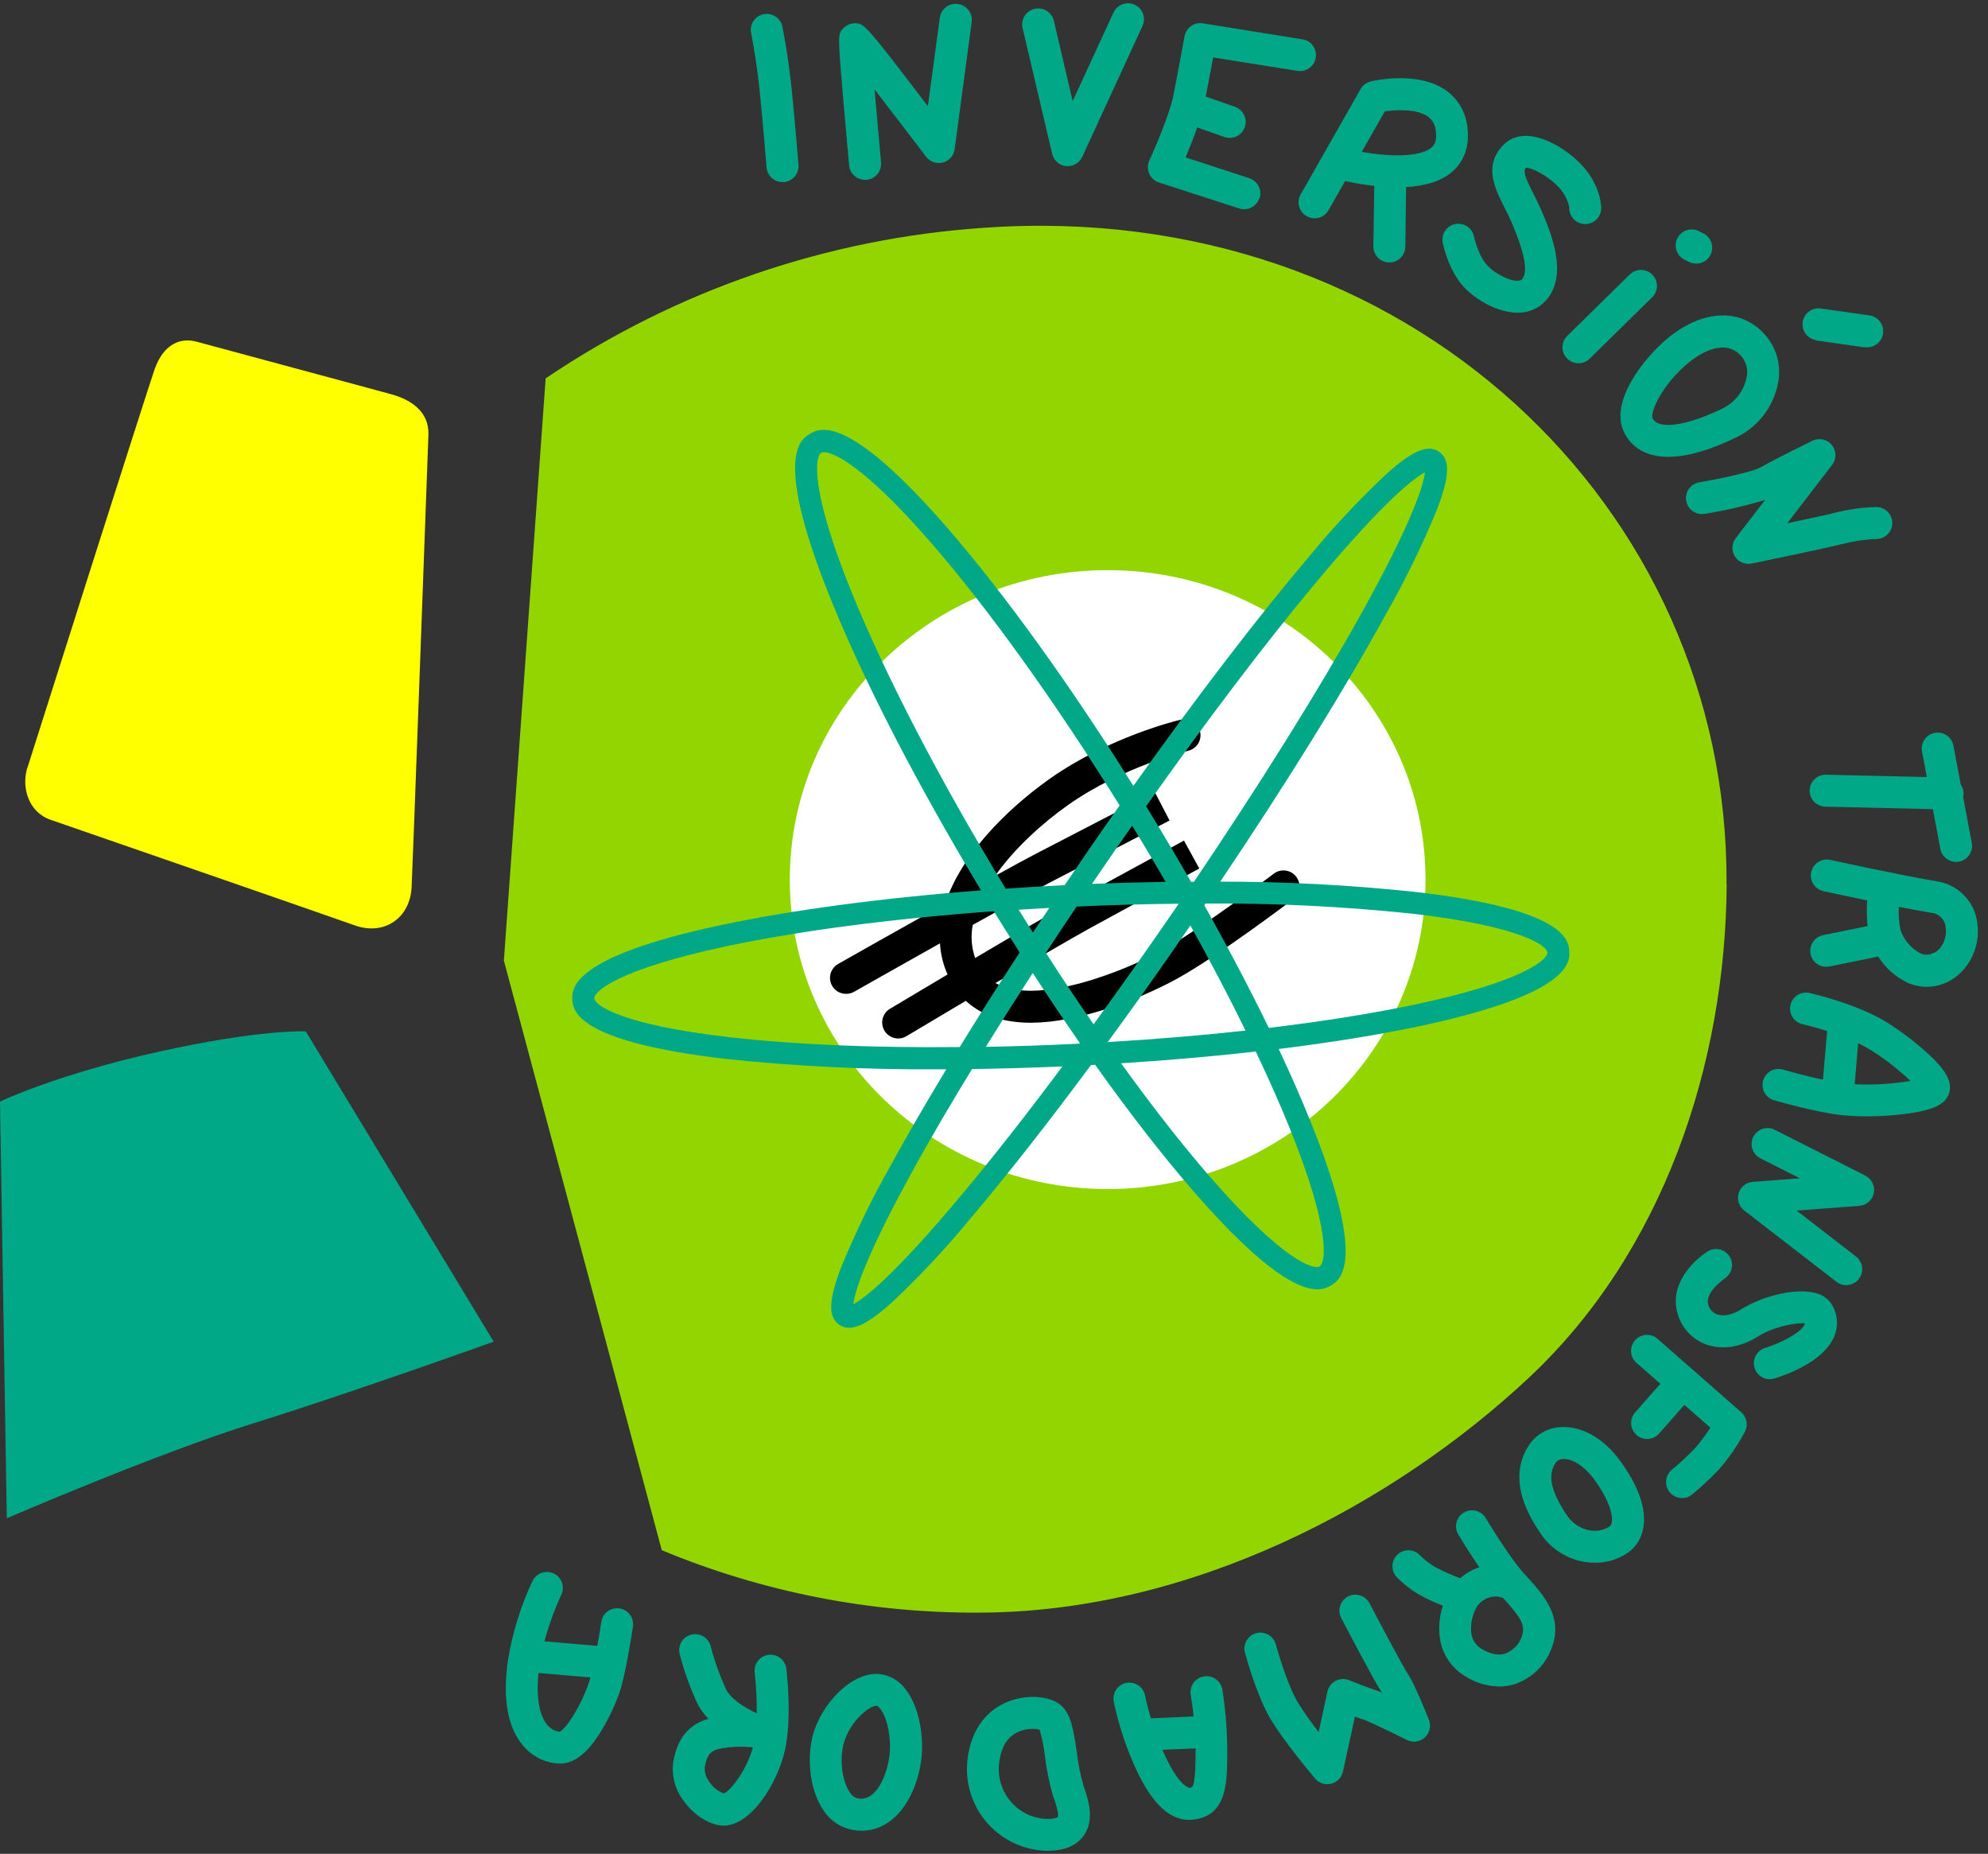 <?xml version="1.0" encoding="UTF-8"?>
<svg width="133px" height="124px" viewBox="0 0 133 124" version="1.1" xmlns="http://www.w3.org/2000/svg" xmlns:xlink="http://www.w3.org/1999/xlink">
    <rect x="0" y="0" width="133" height="124" fill="#333333" stroke="none"/>
    <title>ACPI icono INVERSION-01-01</title>
    <g id="Diseño" stroke="none" stroke-width="1" fill="none" fill-rule="evenodd">
        <g id="Qué_hacemos" transform="translate(-1054, -3177)" fill-rule="nonzero">
            <g id="ACPI-icono-INVERSION-01-01" transform="translate(1054, 3177)">
                <g id="Group" transform="translate(0, 14.966)">
                    <path d="M1.839,36.374 C2.256,35.038 9.944,10.85 10.348,9.72 C10.936,8.071 12.047,7.582 13.164,7.892 C14.281,8.202 24.904,11.05 26.19,11.409 C27.475,11.767 28.72,12.547 28.662,14.124 C28.413,20.938 27.622,42.686 27.537,44.383 C27.438,46.398 25.751,47.652 23.718,46.925 C22.114,46.35 8.883,41.77 3.375,39.864 C1.903,39.354 1.416,37.702 1.833,36.374" id="Path" fill="#FFFF00"></path>
                    <path d="M0.454,86.586 L0,58.716 C0,58.716 3.787,56.898 10.604,55.383 C17.421,53.868 20.455,54.017 20.455,54.017 L33.028,74.774 C33.028,74.774 23.333,78.248 16.97,80.229 C10.607,82.209 0.454,86.586 0.454,86.586" id="Path" fill="#00A887"></path>
                    <path d="M115.507,44.186 C115.67,18.974 94.133,-1.71 65.875,0.267 C55.366,0.967 45.231,4.444 36.505,10.342 L33.71,49.285 L44.274,88.724 C50.992,91.515 58.2,92.934 65.474,92.899 C79.734,92.882 93.267,85.621 102.276,77.195 C111.285,68.769 115.438,56.225 115.518,44.186" id="Path" fill="#93D500"></path>
                    <path d="M74.106,64.566 C85.851,64.566 95.37,55.3 95.37,43.868 C95.37,32.435 85.851,23.17 74.106,23.17 C62.361,23.17 52.839,32.435 52.839,43.868 C52.839,55.3 62.361,64.566 74.106,64.566" id="Path" fill="#FFFFFF"></path>
                    <path d="M86.717,43.675 C86.545,43.449 86.291,43.301 86.01,43.263 C85.728,43.225 85.444,43.3 85.218,43.472 C85.17,43.51 80.327,47.189 77.663,48.649 C75.477,49.849 69.456,52.39 66.597,50.787 C69.141,49.285 71.776,47.743 72.885,47.136 L80.234,43.127 L79.21,41.257 L71.861,45.265 C70.675,45.912 67.874,47.553 65.239,49.114 C64.99,48.402 64.935,47.638 65.079,46.898 C67.291,45.661 69.354,44.52 70.33,44.017 L78.246,39.915 L77.259,38.018 C77.259,38.018 72.014,40.738 69.346,42.117 C68.745,42.43 67.743,42.97 66.575,43.619 C67.911,41.708 69.881,39.987 71.447,38.884 C75.084,36.315 79.403,35.273 79.446,35.263 C79.832,35.189 80.147,34.91 80.265,34.535 C80.384,34.161 80.288,33.751 80.015,33.469 C79.741,33.186 79.335,33.077 78.956,33.183 C78.764,33.226 74.2,34.322 70.212,37.136 C67.203,39.274 64.261,42.31 63.237,45.476 C59.814,47.39 56.318,49.37 56.07,49.512 C55.646,49.752 55.438,50.248 55.564,50.718 C55.69,51.188 56.118,51.514 56.604,51.511 C56.792,51.513 56.976,51.465 57.139,51.372 C57.192,51.342 59.891,49.814 62.885,48.133 C62.928,48.852 63.1,49.557 63.392,50.215 L59.541,52.508 C59.034,52.81 58.869,53.466 59.171,53.973 C59.474,54.48 60.13,54.646 60.637,54.344 C60.677,54.319 62.425,53.275 64.614,51.978 C65.501,52.799 66.872,53.443 68.986,53.443 C69.823,53.432 70.658,53.343 71.479,53.176 C74.953,52.516 78.112,50.851 78.695,50.525 C81.498,48.988 86.314,45.329 86.517,45.18 C86.744,45.008 86.893,44.752 86.93,44.469 C86.968,44.187 86.891,43.901 86.717,43.675 Z" id="Path" fill="#000000"></path>
                    <path d="M104.986,48.675 C104.954,47.978 104.852,45.851 94.603,44.683 C90.296,44.228 85.968,44.002 81.637,44.004 C86.1,37.374 90.01,31.061 92.792,25.987 C94.046,23.777 95.16,21.49 96.127,19.14 C96.99,16.898 97.033,15.77 96.276,15.251 C95.52,14.733 94.483,15.174 92.701,16.785 C90.853,18.53 89.116,20.389 87.503,22.352 C84.074,26.401 80.02,31.706 75.824,37.601 C71.573,30.816 67.195,24.739 63.387,20.353 C56.623,12.56 54.784,13.693 54.17,14.065 C53.555,14.436 51.717,15.567 55.586,25.131 C57.823,30.658 61.372,37.526 65.634,44.587 C59.068,45.092 53.034,45.891 48.248,46.909 C38.159,49.047 38.261,51.185 38.293,51.88 C38.325,52.574 38.429,54.704 48.678,55.875 C53.309,56.358 57.964,56.586 62.62,56.556 L63.309,56.556 C61.939,58.822 60.699,60.96 59.63,62.914 C58.376,65.121 57.262,67.404 56.294,69.75 C55.431,71.992 55.386,73.12 56.145,73.638 C56.338,73.775 56.568,73.848 56.805,73.847 C57.497,73.847 58.408,73.291 59.72,72.104 C61.568,70.362 63.304,68.504 64.918,66.543 C67.35,63.673 70.097,60.169 72.986,56.273 L73.267,56.257 C75.549,59.464 77.778,62.334 79.838,64.707 C84.649,70.242 86.968,71.273 88.123,71.273 C88.452,71.279 88.775,71.186 89.05,71.006 C89.657,70.635 91.503,69.501 87.634,59.94 C87.03,58.448 86.33,56.861 85.549,55.199 C89.037,54.768 92.244,54.25 95.028,53.659 C105.122,51.503 105.026,49.376 104.986,48.675 Z M88.013,24.028 C92.754,18.349 94.676,16.967 95.33,16.628 C95.248,17.36 94.646,19.65 91.054,26.109 C88.211,31.208 84.28,37.497 79.876,44.015 L79.681,44.015 C78.788,42.462 77.858,40.891 76.891,39.314 L76.677,38.966 C80.707,33.258 84.649,28.06 88.013,24.028 L88.013,24.028 Z M71.861,54.859 C69.857,54.956 67.887,55.021 65.953,55.054 C66.947,53.451 67.997,51.799 69.093,50.113 C70.146,51.733 71.196,53.296 72.243,54.803 L72.214,54.841 L71.861,54.859 Z M75.744,40.263 C76.514,41.524 77.26,42.776 77.984,44.02 C76.38,44.044 74.723,44.089 73.056,44.154 L73.927,42.879 C74.527,42.001 75.133,41.128 75.744,40.263 L75.744,40.263 Z M72.03,45.672 C74.341,45.567 76.615,45.503 78.826,45.482 L78.839,45.509 L78.491,46.016 C76.706,48.614 74.916,51.142 73.163,53.547 C72.094,52.016 71.025,50.418 69.972,48.766 C70.642,47.744 71.328,46.712 72.03,45.672 L72.03,45.672 Z M69.106,47.409 C68.785,46.904 68.467,46.393 68.149,45.883 C68.828,45.838 69.511,45.798 70.199,45.762 C69.83,46.313 69.466,46.862 69.106,47.409 L69.106,47.409 Z M79.638,46.936 C80.99,49.362 82.228,51.722 83.329,53.967 C80.402,54.287 77.305,54.547 74.109,54.736 C75.929,52.256 77.783,49.637 79.638,46.936 Z M56.949,24.586 C54.156,17.686 54.544,15.561 54.937,15.324 C55.33,15.086 57.398,15.703 62.275,21.321 C66.134,25.765 70.589,31.975 74.905,38.908 C74.175,39.943 73.445,40.99 72.716,42.05 C72.214,42.786 71.717,43.517 71.225,44.242 C69.894,44.306 68.579,44.383 67.281,44.472 C62.887,37.248 59.226,30.198 56.949,24.586 Z M48.844,54.413 C41.457,53.571 39.784,52.248 39.758,51.81 C39.731,51.372 41.275,49.894 48.547,48.336 C53.454,47.294 59.696,46.479 66.487,45.984 C67.062,46.916 67.639,47.836 68.216,48.745 C66.794,50.923 65.453,53.039 64.207,55.068 C58.451,55.129 53.157,54.905 48.844,54.413 Z M64.405,64.868 C59.667,70.546 57.743,71.928 57.091,72.265 C57.171,71.535 57.775,69.245 61.367,62.786 C62.436,60.856 63.678,58.756 65.031,56.54 C67.003,56.514 69.026,56.452 71.078,56.364 C68.718,59.528 66.455,62.414 64.405,64.868 Z M86.276,60.479 C89.069,67.377 88.681,69.504 88.289,69.742 C87.896,69.98 85.827,69.362 80.947,63.745 C79.077,61.591 77.07,59.02 75.001,56.155 C78.125,55.958 81.148,55.693 84.013,55.37 C84.868,57.168 85.629,58.881 86.276,60.479 L86.276,60.479 Z M94.729,52.211 C91.854,52.82 88.516,53.352 84.884,53.788 C83.62,51.187 82.166,48.424 80.568,45.583 C80.595,45.546 80.621,45.509 80.645,45.468 L80.667,45.468 C85.266,45.439 89.863,45.664 94.438,46.142 C101.824,46.986 103.497,48.309 103.524,48.748 C103.551,49.186 102.001,50.664 94.729,52.211 Z" id="Shape" fill="#00A887"></path>
                </g>
                <g id="Group" transform="translate(33.672, 0)" fill="#00A887">
                    <path d="M18.659,1.724 C18.513,1.175 17.963,0.836 17.408,0.952 C16.852,1.068 16.484,1.598 16.569,2.159 C16.569,2.178 16.94,3.955 17.157,6.139 C17.381,8.375 17.609,11.168 17.611,11.195 C17.656,11.751 18.122,12.18 18.68,12.178 L18.768,12.178 C19.356,12.13 19.794,11.614 19.746,11.026 C19.746,11 19.517,8.188 19.289,5.933 C19.052,3.624 18.675,1.801 18.659,1.724 Z" id="Path"></path>
                    <path d="M30.407,0.267 C30.126,0.229 29.841,0.304 29.616,0.476 C29.39,0.648 29.242,0.903 29.204,1.184 L28.402,7.103 C24.212,1.603 24.156,1.603 23.595,1.558 C23.286,1.538 22.984,1.652 22.766,1.871 C22.365,2.269 22.365,2.269 22.766,6.914 C22.945,8.99 23.135,11.058 23.135,11.058 C23.186,11.61 23.65,12.031 24.204,12.029 C24.237,12.031 24.27,12.031 24.303,12.029 C24.89,11.975 25.323,11.456 25.27,10.869 C25.139,9.45 24.974,7.579 24.837,5.984 C25.946,7.416 27.283,9.166 28.279,10.476 C28.541,10.827 28.99,10.983 29.413,10.87 C29.836,10.757 30.147,10.397 30.198,9.963 L31.334,1.478 C31.374,1.194 31.299,0.906 31.124,0.678 C30.95,0.45 30.691,0.302 30.407,0.267 Z" id="Path"></path>
                    <path d="M36.722,10.291 C36.825,10.736 37.2,11.066 37.654,11.112 L37.764,11.112 C38.181,11.111 38.56,10.868 38.734,10.489 L42.743,1.777 C42.923,1.427 42.898,1.007 42.675,0.682 C42.453,0.357 42.07,0.181 41.678,0.223 C41.287,0.266 40.95,0.52 40.802,0.885 L38.09,6.764 L36.834,1.395 C36.699,0.817 36.121,0.458 35.543,0.593 C34.965,0.728 34.606,1.306 34.741,1.884 L36.722,10.291 Z" id="Path"></path>
                    <path d="M50.597,13.255 C50.772,12.697 50.466,12.101 49.91,11.919 L45.648,10.529 C45.885,9.957 46.182,9.233 46.422,8.525 L48.242,9.164 C48.603,9.29 49.003,9.215 49.293,8.966 C49.583,8.717 49.718,8.332 49.647,7.957 C49.577,7.582 49.311,7.273 48.951,7.146 L46.994,6.459 C47.157,5.617 47.35,4.589 47.489,3.843 L53.125,4.741 C53.503,4.804 53.886,4.659 54.128,4.362 C54.371,4.064 54.435,3.66 54.297,3.302 C54.16,2.944 53.841,2.688 53.462,2.63 L46.794,1.561 C46.221,1.47 45.68,1.853 45.575,2.424 C45.575,2.451 45.118,4.933 44.819,6.433 C44.592,7.576 43.592,9.936 43.216,10.748 C43.091,11.026 43.09,11.343 43.213,11.621 C43.337,11.899 43.573,12.112 43.862,12.205 L49.242,13.947 C49.801,14.123 50.397,13.815 50.578,13.258 L50.597,13.255 Z" id="Path"></path>
                    <path d="M53.748,14.46 C53.994,14.601 54.286,14.638 54.56,14.564 C54.833,14.489 55.066,14.309 55.207,14.062 L56.318,12.109 C56.963,12.251 57.614,12.36 58.269,12.435 L58.208,16.47 C58.204,16.754 58.312,17.027 58.51,17.231 C58.707,17.434 58.977,17.551 59.261,17.555 L59.277,17.555 C59.861,17.555 60.337,17.086 60.346,16.502 L60.397,12.512 C61.757,12.437 62.802,12.09 63.507,11.467 C64.074,10.968 64.704,10.04 64.493,8.466 C64.383,7.48 63.852,6.59 63.037,6.024 C61.185,4.752 58.352,5.372 58.037,5.446 C57.747,5.515 57.499,5.701 57.353,5.959 L53.344,13.004 C53.053,13.518 53.234,14.17 53.748,14.46 L53.748,14.46 Z M58.975,7.448 C59.755,7.336 61.091,7.274 61.837,7.785 C62.155,8.01 62.355,8.364 62.385,8.752 C62.489,9.522 62.211,9.77 62.104,9.861 C61.324,10.551 59.165,10.473 57.43,10.158 L58.975,7.448 Z" id="Shape"></path>
                    <path d="M63.689,14.984 C63.411,15.04 63.166,15.204 63.008,15.44 C62.851,15.676 62.794,15.965 62.85,16.243 C62.887,16.427 63.24,18.082 64.248,19.183 C65.049,20.048 66.527,20.914 67.85,20.914 L67.893,20.914 C68.616,20.922 69.307,20.612 69.782,20.067 C71.276,18.343 70.073,15.524 69.427,14.022 C69.264,13.643 69.085,13.29 68.911,12.953 C68.331,11.809 68.221,11.454 68.408,11.224 C68.775,11.189 69.83,11.74 70.49,12.4 C71.271,13.18 71.313,13.91 71.313,13.918 C71.313,14.508 71.792,14.987 72.382,14.987 C72.973,14.987 73.451,14.508 73.451,13.918 C73.451,13.755 73.411,12.296 72.003,10.887 C70.787,9.674 68.336,8.271 66.925,9.677 C65.514,11.082 66.391,12.71 67,13.921 C67.158,14.231 67.321,14.551 67.454,14.869 C68.334,16.919 68.571,18.196 68.16,18.672 C68.128,18.707 68.069,18.776 67.858,18.779 L67.842,18.779 C67.227,18.779 66.271,18.245 65.816,17.739 C65.306,17.184 65.014,16.171 64.94,15.826 C64.825,15.249 64.266,14.873 63.689,14.984 Z" id="Path"></path>
                    <path d="M79.026,17.371 L79.328,17.523 C79.477,17.596 79.64,17.634 79.806,17.635 C80.303,17.636 80.734,17.295 80.848,16.812 C80.962,16.329 80.729,15.831 80.285,15.61 L79.98,15.457 C79.452,15.194 78.81,15.409 78.546,15.937 C78.283,16.465 78.498,17.107 79.026,17.371 Z" id="Path"></path>
                    <path d="M71.166,23.977 C71.367,24.182 71.641,24.297 71.928,24.298 C72.208,24.298 72.476,24.188 72.676,23.993 L76.843,19.901 C77.126,19.636 77.243,19.239 77.15,18.862 C77.056,18.486 76.765,18.19 76.391,18.089 C76.016,17.988 75.616,18.097 75.346,18.376 L71.18,22.467 C70.76,22.881 70.754,23.556 71.166,23.977 L71.166,23.977 Z" id="Path"></path>
                    <path d="M87.837,22.772 L91.017,23.226 C91.068,23.23 91.119,23.23 91.169,23.226 C91.76,23.268 92.272,22.824 92.315,22.233 C92.357,21.643 91.912,21.13 91.322,21.088 L88.139,20.634 C87.761,20.58 87.383,20.732 87.147,21.032 C86.911,21.333 86.854,21.736 86.996,22.09 C87.138,22.445 87.459,22.696 87.837,22.75 L87.837,22.772 Z" id="Path"></path>
                    <path d="M74.988,28.934 L74.988,28.934 C75.522,30.003 76.543,30.556 77.928,30.556 C79.202,30.556 80.795,30.099 82.626,29.185 C83.983,28.483 84.952,27.207 85.263,25.711 C85.524,24.559 85.227,23.351 84.462,22.451 C82.872,20.58 80.295,20.66 77.898,22.622 C76.249,23.996 73.978,26.914 74.988,28.934 Z M79.264,24.284 C79.964,23.712 81.714,22.523 82.85,23.849 C83.177,24.255 83.295,24.791 83.168,25.297 C82.98,26.142 82.433,26.864 81.669,27.272 C79.691,28.261 77.353,28.902 76.891,27.977 C76.698,27.563 77.572,25.674 79.272,24.284 L79.264,24.284 Z" id="Shape"></path>
                    <path d="M89.018,34.314 C88.46,34.453 87.147,34.736 85.897,35.001 L88.911,31.078 C89.203,30.684 89.19,30.142 88.879,29.763 C88.568,29.384 88.04,29.265 87.596,29.474 C87.495,29.525 85.05,30.711 84.122,31.257 C83.665,31.524 81.632,31.986 80.012,32.261 C79.43,32.36 79.038,32.912 79.137,33.495 C79.236,34.077 79.788,34.469 80.37,34.37 C81.738,34.15 83.09,33.838 84.416,33.437 L82.449,35.997 C82.202,36.32 82.16,36.755 82.34,37.119 C82.519,37.484 82.89,37.715 83.296,37.716 C83.369,37.717 83.442,37.709 83.513,37.694 C83.708,37.654 88.302,36.708 89.539,36.398 C90.297,36.199 91.074,36.083 91.856,36.051 C92.447,36.051 92.925,35.572 92.925,34.982 C92.925,34.392 92.447,33.913 91.856,33.913 C90.898,33.94 89.946,34.074 89.018,34.314 L89.018,34.314 Z" id="Path"></path>
                    <path d="M95.237,51.976 L88.505,51.818 L88.478,51.818 C87.888,51.811 87.404,52.285 87.397,52.875 C87.391,53.465 87.864,53.949 88.454,53.956 L95.64,54.122 L96.14,56.778 C96.235,57.283 96.676,57.649 97.19,57.649 C97.258,57.65 97.325,57.643 97.391,57.631 C97.971,57.521 98.352,56.963 98.243,56.383 L97.666,53.317 C97.682,53.246 97.691,53.174 97.693,53.101 C97.699,52.879 97.633,52.66 97.506,52.478 L97.009,49.849 C96.889,49.28 96.336,48.911 95.765,49.019 C95.194,49.126 94.813,49.671 94.908,50.244 L95.237,51.976 Z" id="Path"></path>
                    <path d="M98.612,61.733 C98.437,60.293 97.317,59.15 95.881,58.945 C93.436,58.537 88.82,57.526 88.775,57.516 C88.198,57.389 87.627,57.754 87.5,58.331 C87.373,58.908 87.738,59.479 88.315,59.606 C88.417,59.627 89.689,59.905 91.242,60.228 C91.206,60.8 91.214,61.373 91.266,61.944 L88.294,62.551 C87.756,62.66 87.388,63.159 87.443,63.706 C87.498,64.252 87.958,64.668 88.508,64.667 C88.579,64.666 88.651,64.659 88.721,64.646 L91.982,63.98 C92.447,64.722 93.109,65.319 93.895,65.704 C94.309,65.899 94.76,66.003 95.218,66.009 C95.708,66.006 96.192,65.893 96.632,65.677 C98.013,65.004 98.853,63.352 98.612,61.733 Z M95.696,63.732 C95.41,63.888 95.065,63.896 94.772,63.753 C94.164,63.414 93.702,62.863 93.473,62.206 C93.37,61.696 93.333,61.175 93.363,60.656 C94.146,60.808 94.9,60.95 95.528,61.054 C96.046,61.102 96.455,61.516 96.496,62.035 C96.592,62.647 96.316,63.448 95.707,63.74 L95.696,63.732 Z" id="Shape"></path>
                    <path d="M95.328,70.49 C94.485,69.721 93.576,69.026 92.612,68.414 C90.622,67.155 87.519,66.447 87.388,66.418 C86.812,66.288 86.24,66.651 86.111,67.227 C85.981,67.804 86.344,68.376 86.92,68.505 C86.934,68.505 87.647,68.67 88.566,68.964 L88.286,72.214 C86.99,71.947 85.654,71.554 85.635,71.549 C85.265,71.43 84.859,71.522 84.577,71.789 C84.294,72.056 84.178,72.455 84.274,72.831 C84.37,73.208 84.663,73.502 85.039,73.601 C85.154,73.636 87.845,74.403 89.504,74.584 C90.079,74.642 90.656,74.669 91.234,74.667 C92.065,74.668 92.896,74.617 93.722,74.515 C95.456,74.296 96.637,73.94 96.773,72.911 C96.864,72.227 96.447,71.527 95.328,70.49 Z M90.408,72.519 L90.643,69.777 C90.927,69.911 91.203,70.062 91.469,70.228 C92.426,70.828 93.321,71.522 94.141,72.299 C92.908,72.506 91.656,72.579 90.408,72.519 L90.408,72.519 Z" id="Shape"></path>
                    <path d="M91.129,78.636 L85.063,75.568 C84.536,75.301 83.892,75.511 83.625,76.038 C83.358,76.565 83.569,77.209 84.096,77.476 L86.741,78.812 L83.588,79.053 C83.147,79.087 82.773,79.389 82.646,79.812 C82.52,80.235 82.667,80.693 83.016,80.963 L89.189,85.736 C89.491,85.97 89.895,86.025 90.249,85.88 C90.603,85.736 90.852,85.413 90.904,85.035 C90.955,84.656 90.801,84.279 90.499,84.045 L86.525,80.974 L90.72,80.656 C91.199,80.62 91.595,80.269 91.688,79.798 C91.782,79.327 91.55,78.852 91.121,78.636 L91.129,78.636 Z" id="Path"></path>
                    <path d="M87.773,86.485 C86.519,86.145 84.299,86.642 82.794,87.588 C82.233,87.944 81.642,88.069 81.212,87.92 C80.928,87.819 80.709,87.589 80.624,87.3 C80.325,86.458 81.72,85.509 81.744,85.491 C82.214,85.163 82.342,84.524 82.036,84.041 C81.729,83.557 81.096,83.401 80.6,83.687 C79.531,84.363 77.906,86.036 78.609,88.016 C78.912,88.918 79.615,89.63 80.514,89.943 C81.583,90.306 82.815,90.106 83.941,89.392 C84.977,88.735 86.498,88.449 87.083,88.521 C87.08,88.541 87.074,88.561 87.065,88.58 C86.819,89.162 85.373,89.871 84.424,90.157 C83.917,90.309 83.598,90.81 83.675,91.334 C83.751,91.858 84.199,92.247 84.729,92.249 C84.833,92.25 84.937,92.234 85.036,92.204 C85.571,92.043 88.294,91.156 89.031,89.416 C89.32,88.752 89.285,87.992 88.938,87.356 C88.694,86.911 88.269,86.593 87.773,86.485 Z" id="Path"></path>
                    <path d="M77.254,89.582 C76.971,89.31 76.561,89.215 76.187,89.335 C75.812,89.456 75.534,89.771 75.463,90.158 C75.391,90.544 75.537,90.939 75.843,91.185 L77.409,92.559 L75.709,94.486 C75.33,94.93 75.378,95.596 75.815,95.982 C76.253,96.368 76.92,96.331 77.313,95.9 L79.015,93.97 L80.752,95.493 C80.446,95.979 80.102,96.44 79.723,96.872 C79.238,97.381 78.722,97.86 78.179,98.307 C77.723,98.684 77.659,99.358 78.036,99.813 C78.412,100.269 79.086,100.333 79.542,99.956 C80.17,99.436 80.766,98.878 81.327,98.286 C82.008,97.511 82.594,96.658 83.075,95.745 C83.291,95.31 83.186,94.784 82.821,94.464 L77.254,89.582 Z" id="Path"></path>
                    <path d="M70.894,95.453 C70.006,95.446 69.171,95.874 68.66,96.6 C67.04,98.973 68.734,101.56 69.29,102.41 C69.949,103.49 71.038,104.238 72.283,104.465 C72.521,104.505 72.761,104.526 73.002,104.526 C73.826,104.54 74.633,104.289 75.303,103.81 C76.519,102.885 76.995,100.785 74.681,97.663 C73.62,96.234 72.246,95.432 70.894,95.453 Z M74.01,102.108 C73.602,102.359 73.114,102.448 72.644,102.356 C71.987,102.224 71.418,101.818 71.081,101.239 C70.052,99.668 69.854,98.641 70.426,97.805 L70.426,97.805 C70.554,97.658 70.742,97.579 70.937,97.591 L70.958,97.591 C71.589,97.591 72.337,98.094 72.962,98.927 C74.245,100.667 74.344,101.854 74.01,102.108 Z" id="Shape"></path>
                    <path d="M68.187,105.135 C67.203,104.01 65.739,101.565 65.725,101.541 C65.53,101.213 65.174,101.014 64.792,101.02 C64.41,101.025 64.06,101.234 63.874,101.568 C63.688,101.901 63.694,102.309 63.889,102.637 C63.929,102.704 64.558,103.751 65.295,104.833 C64.824,104.986 64.39,105.234 64.02,105.563 C63.439,105.35 62.873,105.099 62.326,104.809 C61.956,104.584 61.614,104.315 61.308,104.008 C60.901,103.6 60.244,103.588 59.822,103.981 C59.401,104.373 59.366,105.029 59.744,105.464 C60.185,105.919 60.684,106.313 61.228,106.637 C61.753,106.931 62.299,107.186 62.861,107.402 C62.623,108.118 62.556,108.881 62.665,109.628 C62.83,110.671 63.451,111.586 64.36,112.124 C65.033,112.556 65.813,112.791 66.613,112.805 C67.011,112.807 67.407,112.74 67.783,112.608 C68.911,112.186 69.788,111.278 70.17,110.136 C70.886,108.126 69.59,106.691 68.55,105.536 C68.427,105.405 68.307,105.269 68.187,105.135 Z M68.157,109.411 C67.99,109.945 67.593,110.377 67.075,110.587 C66.599,110.756 66.062,110.659 65.471,110.301 C65.092,110.089 64.831,109.713 64.766,109.283 C64.684,108.632 64.825,107.973 65.167,107.412 C65.449,107.028 65.895,106.797 66.372,106.787 C66.511,106.786 66.649,106.807 66.781,106.851 L66.891,106.889 L66.952,106.958 C67.992,108.112 68.414,108.69 68.147,109.417 L68.157,109.411 Z" id="Shape"></path>
                    <path d="M60.509,111.95 C60.199,111.488 58.777,108.813 57.951,107.236 C57.774,106.897 57.43,106.679 57.048,106.663 C56.667,106.648 56.305,106.836 56.101,107.159 C55.896,107.482 55.879,107.889 56.057,108.227 C56.281,108.655 58.256,112.428 58.729,113.137 L58.782,113.222 C58.588,113.125 58.385,113.045 58.176,112.984 C58.007,112.939 57.206,112.634 56.572,112.38 C56.28,112.265 55.952,112.284 55.675,112.432 C55.398,112.58 55.201,112.843 55.135,113.15 L54.549,115.849 C54.036,115.204 53.561,114.528 53.128,113.826 C52.374,112.525 51.687,110.015 51.682,109.989 C51.582,109.62 51.292,109.333 50.923,109.235 C50.554,109.138 50.161,109.245 49.891,109.516 C49.622,109.787 49.518,110.181 49.619,110.55 C49.648,110.665 50.383,113.353 51.278,114.895 C52.174,116.437 54.218,118.85 54.303,118.952 C54.565,119.269 54.985,119.407 55.384,119.309 C55.783,119.21 56.09,118.892 56.174,118.489 L56.976,114.82 C57.243,114.919 57.494,115.007 57.641,115.047 C57.909,115.149 59.306,115.812 60.458,116.384 C60.852,116.577 61.324,116.511 61.649,116.216 C61.974,115.921 62.085,115.458 61.931,115.047 C61.759,114.647 61.003,112.693 60.509,111.95 Z" id="Path"></path>
                    <path d="M46.863,112.132 C46.584,112.179 46.335,112.336 46.171,112.568 C46.007,112.8 45.942,113.087 45.99,113.366 C45.99,113.366 46.094,113.992 46.185,114.81 L43.325,114.933 C43.058,114.067 42.943,113.444 42.94,113.436 C42.875,113.053 42.608,112.736 42.242,112.607 C41.876,112.478 41.469,112.557 41.178,112.815 C40.888,113.072 40.759,113.466 40.843,113.845 C41.092,115.022 41.441,116.176 41.885,117.295 C42.654,119.219 43.897,121.726 45.893,121.726 C45.983,121.726 46.072,121.72 46.161,121.71 C48.379,121.472 48.408,119.259 48.432,117.642 C48.432,117.493 48.432,117.34 48.432,117.185 C48.433,115.786 48.323,114.388 48.103,113.006 C48.056,112.725 47.898,112.475 47.665,112.311 C47.433,112.147 47.144,112.082 46.863,112.132 Z M46.308,117.613 C46.286,119.134 46.209,119.556 45.944,119.585 C45.944,119.585 45.22,119.631 44.092,117.038 L46.316,116.945 L46.316,117.14 C46.314,117.3 46.311,117.458 46.308,117.613 L46.308,117.613 Z" id="Shape"></path>
                    <path d="M38.814,119.438 C38.604,118.701 38.454,117.947 38.365,117.185 C38.149,115.729 37.98,114.58 37.245,114.011 L37.245,114.011 C36.481,113.417 34.987,113.334 33.771,113.815 C32.328,114.385 31.382,115.649 31.099,117.378 C30.827,118.929 31.236,120.523 32.223,121.751 C33.209,122.979 34.677,123.723 36.251,123.792 L36.42,123.792 C37.523,123.792 38.322,123.466 38.801,122.819 C39.602,121.75 39.124,120.358 38.846,119.526 L38.814,119.438 Z M37.093,121.549 C37.093,121.549 36.927,121.68 36.318,121.662 C35.382,121.622 34.507,121.184 33.913,120.459 C33.28,119.693 33.02,118.686 33.202,117.709 C33.344,116.814 33.737,116.199 34.362,115.881 C34.688,115.72 35.048,115.637 35.412,115.638 C35.571,115.635 35.729,115.654 35.883,115.694 C36.051,116.285 36.171,116.888 36.241,117.498 C36.346,118.383 36.525,119.259 36.775,120.114 L36.81,120.216 C36.914,120.494 37.197,121.328 37.093,121.549 Z" id="Shape"></path>
                    <path d="M25.182,111.974 L25.182,111.974 C23.311,111.787 21.275,113.973 20.711,116.052 C20.324,117.485 20.444,119.671 21.417,121.082 C21.904,121.842 22.71,122.339 23.608,122.434 C23.726,122.434 23.841,122.453 23.953,122.453 C26.286,122.453 27.657,120.047 27.961,117.717 C28.143,116.298 27.887,114.206 26.892,112.968 C26.483,112.416 25.865,112.056 25.182,111.974 L25.182,111.974 Z M25.832,117.447 C25.677,118.661 25.011,120.419 23.814,120.307 C23.542,120.271 23.304,120.109 23.172,119.868 C22.665,119.134 22.486,117.672 22.774,116.613 C23.172,115.136 24.487,114.101 24.942,114.101 L24.968,114.101 C25.062,114.101 25.177,114.243 25.22,114.299 C25.703,114.914 25.976,116.314 25.832,117.445 L25.832,117.447 Z" id="Shape"></path>
                    <path d="M17.745,110.686 C17.16,110.76 16.745,111.293 16.817,111.878 C16.919,112.782 16.965,113.691 16.956,114.601 C16.168,114.238 15.209,113.631 14.904,112.998 C14.48,112.075 14.136,111.118 13.878,110.136 C13.792,109.759 13.51,109.458 13.14,109.348 C12.77,109.238 12.37,109.336 12.092,109.604 C11.815,109.873 11.704,110.27 11.801,110.643 C12.092,111.768 12.484,112.863 12.972,113.917 C13.162,114.305 13.415,114.659 13.72,114.965 C12.742,115.251 11.692,115.927 11.368,117.864 C11.246,118.794 11.502,119.734 12.079,120.472 C12.707,121.341 13.621,121.961 14.46,122.089 C14.549,122.103 14.638,122.11 14.728,122.111 C16.598,122.111 18.354,119.254 18.843,117.06 C19.332,114.866 18.953,111.752 18.937,111.619 C18.903,111.337 18.758,111.08 18.534,110.905 C18.311,110.73 18.027,110.651 17.745,110.686 Z M14.738,119.959 C14.361,119.809 14.037,119.55 13.808,119.214 C13.575,118.933 13.457,118.575 13.477,118.212 C13.669,117.068 14.081,117.009 15.08,116.875 L15.158,116.875 C15.385,116.844 15.613,116.83 15.842,116.833 C16.157,116.833 16.467,116.854 16.7,116.875 C16.259,118.449 15.19,119.807 14.738,119.959 Z" id="Shape"></path>
                    <path d="M7.769,107.583 C7.488,107.542 7.202,107.614 6.975,107.784 C6.747,107.953 6.596,108.206 6.555,108.487 C6.505,108.831 6.408,109.438 6.288,110.09 L2.753,109.785 C3.038,108.72 3.413,107.681 3.875,106.68 C4.043,106.337 4.014,105.93 3.801,105.614 C3.587,105.297 3.221,105.118 2.84,105.145 C2.459,105.171 2.121,105.399 1.954,105.742 C1.156,107.443 0.6,109.248 0.302,111.103 C-0.045,113.604 0.281,115.486 1.272,116.699 C1.861,117.439 2.734,117.897 3.677,117.96 L3.795,117.96 C4.711,117.96 5.572,117.314 6.422,115.988 C6.959,115.134 7.404,114.226 7.75,113.278 C8.188,112.033 8.624,109.123 8.672,108.797 C8.713,108.516 8.641,108.23 8.472,108.003 C8.302,107.775 8.049,107.624 7.769,107.583 Z M3.76,115.828 C3.427,115.789 3.124,115.617 2.921,115.349 C2.608,114.967 2.143,114.013 2.354,111.902 L5.829,112.201 C5.791,112.34 5.754,112.469 5.719,112.565 C5.182,114.133 4.206,115.641 3.768,115.828 L3.76,115.828 Z" id="Shape"></path>
                </g>
            </g>
        </g>
    </g>
</svg>